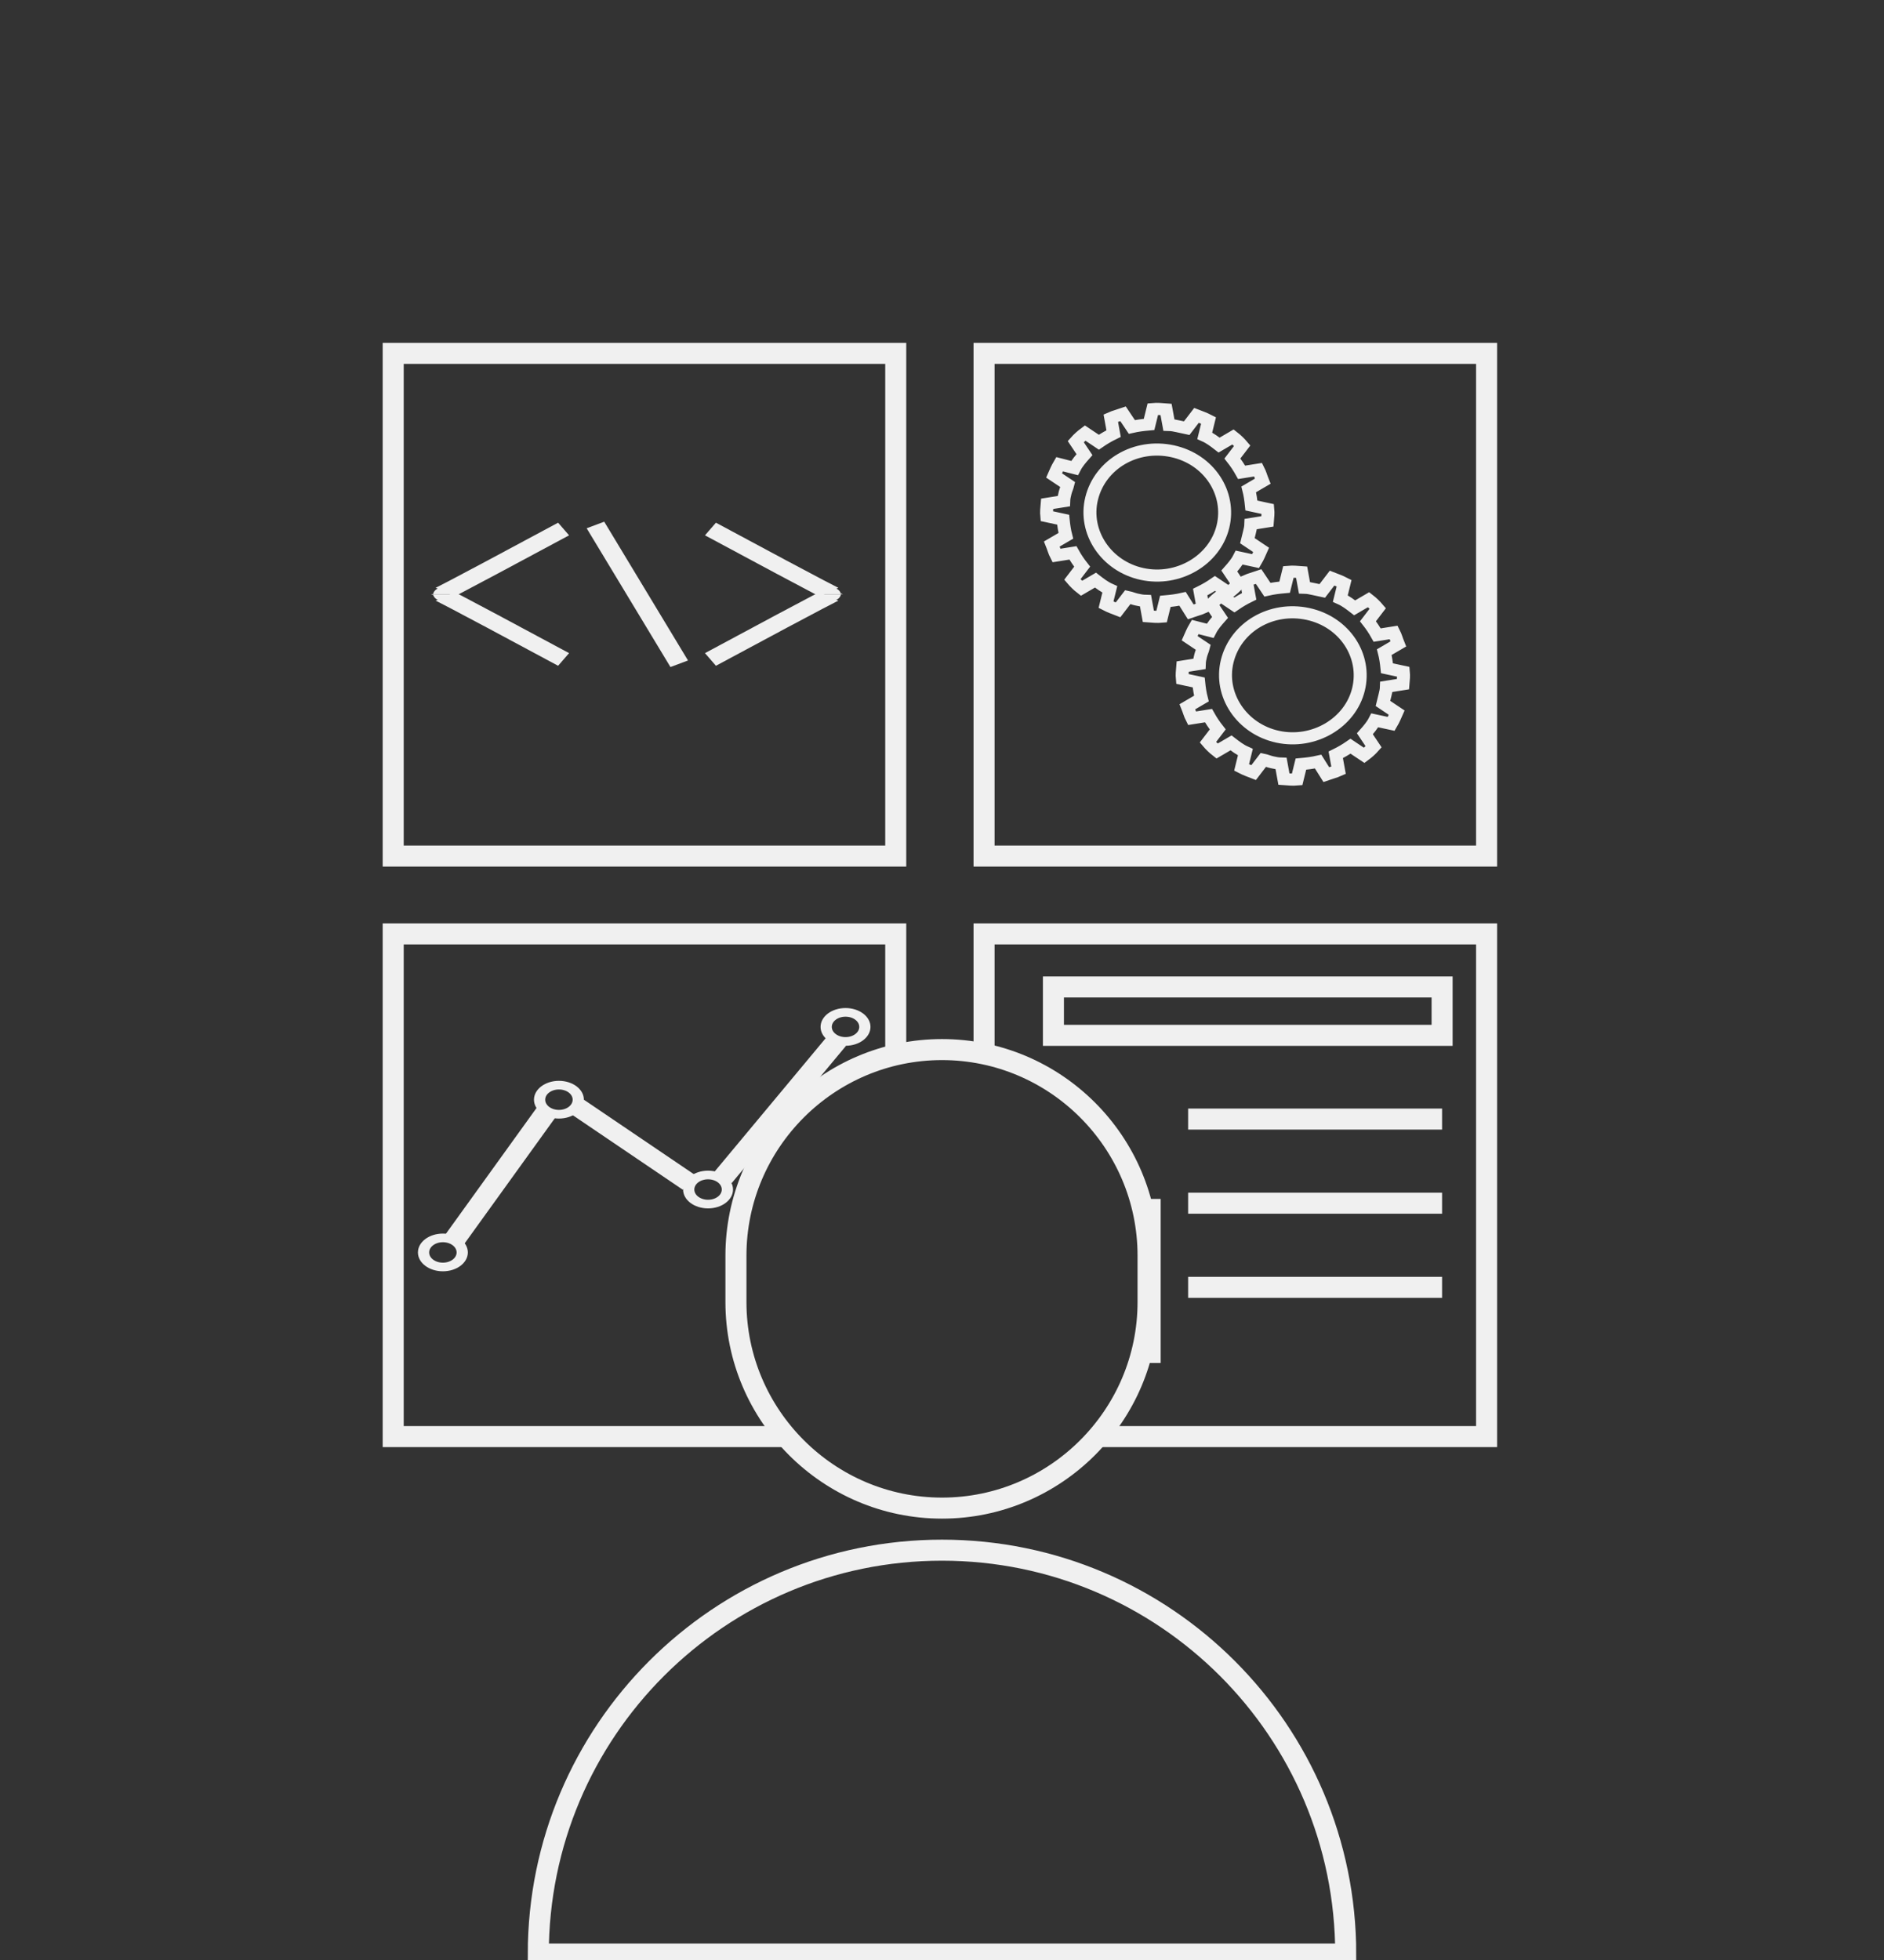 <?xml version="1.0" encoding="UTF-8" standalone="no"?>
<!-- Generator: Adobe Illustrator 20.1.0, SVG Export Plug-In . SVG Version: 6.00 Build 0)  -->

<svg
   xmlns:dc="http://purl.org/dc/elements/1.1/"
   xmlns:cc="http://creativecommons.org/ns#"
   xmlns:rdf="http://www.w3.org/1999/02/22-rdf-syntax-ns#"
   xmlns:svg="http://www.w3.org/2000/svg"
   xmlns="http://www.w3.org/2000/svg"
   xmlns:sodipodi="http://sodipodi.sourceforge.net/DTD/sodipodi-0.dtd"
   xmlns:inkscape="http://www.inkscape.org/namespaces/inkscape"
   version="1.1"
   id="Layer_1"
   x="0px"
   y="0px"
   viewBox="0 0 89.6 93.2"
   style="enable-background:new 0 0 89.6 93.2;"
   xml:space="preserve"
   sodipodi:docname="app-design-old.svg"
   inkscape:version="0.92.5 (2060ec1f9f, 2020-04-08)"><rect x="0" y="0" width="89.6" height="93.2" fill="#333333" stroke="none"/><defs
   id="defs55" /><sodipodi:namedview
   pagecolor="#ffffff"
   bordercolor="#666666"
   borderopacity="1"
   objecttolerance="10"
   gridtolerance="10"
   guidetolerance="10"
   inkscape:pageopacity="0"
   inkscape:pageshadow="2"
   inkscape:window-width="1600"
   inkscape:window-height="838"
   id="namedview53"
   showgrid="false"
   inkscape:pagecheckerboard="true"
   inkscape:zoom="2.5321889"
   inkscape:cx="-4.3669483"
   inkscape:cy="46.599998"
   inkscape:window-x="-8"
   inkscape:window-y="-8"
   inkscape:window-maximized="1"
   inkscape:current-layer="Layer_1" />
<style
   type="text/css"
   id="style2">
	.st0{fill:none;stroke:#F0F0F0;stroke-miterlimit:10;}
</style>
<g
   id="g8">
	<path
   class="st0"
   d="M44.8,71.7L44.8,71.7c-5.4,0-9.8-4.4-9.8-9.8v-2.2c0-5.4,4.4-9.8,9.8-9.8l0,0c5.4,0,9.8,4.4,9.8,9.8v2.2   C54.6,67.3,50.2,71.7,44.8,71.7z"
   id="path4" />
	<path
   class="st0"
   d="M25.6,92.9c0-10.6,8.6-19.2,19.2-19.2S64,82.3,64,92.9H25.6z"
   id="path6" />
</g>
<rect
   x="18.7"
   y="16.8"
   class="st0"
   width="23.9"
   height="23.9"
   id="rect10" />
<rect
   x="46.8"
   y="16.8"
   class="st0"
   width="23.9"
   height="23.9"
   id="rect12" />
<polyline
   class="st0"
   points="37.4,68.3 18.7,68.3 18.7,44.4 42.6,44.4 42.6,50.2 "
   id="polyline14" />
<polyline
   class="st0"
   points="46.8,50.1 46.8,44.4 70.7,44.4 70.7,68.3 52.2,68.3 "
   id="polyline16" />

<polyline
   class="st0"
   points="54.4,57.5 54.7,57.5 54.7,64.3 54.3,64.3 "
   id="polyline50" />
<g
   id="g3187"
   transform="matrix(0.462,0,0,-0.364,-24.075,46.508)"
   class="st0"
   ><path
     id="path6154"
     style="stroke-width:2"
     d="m 125.245,41.637 c 12.636,8.629 12.636,8.519 12.636,8.519"
     class="st0"
     inkscape:connector-curvature="0"
      /><path
     id="path6144"
     style="stroke-width:2"
     class="st0"
     d="m 110.126,41.637 c -12.636,8.629 -12.636,8.519 -12.636,8.519"
     inkscape:connector-curvature="0"
      /><path
     id="path6148"
     style="stroke-width:2"
     d="M 110.126,58.674 C 97.489,50.045 97.489,50.156 97.489,50.156"
     class="st0"
     inkscape:connector-curvature="0"
      /><path
     id="path6156"
     style="stroke-width:2"
     class="st0"
     d="m 125.245,58.674 c 12.636,-8.629 12.636,-8.519 12.636,-8.519"
     inkscape:connector-curvature="0"
      /><path
     id="path6158"
     style="stroke-width:2"
     class="st0"
     d="m 113.405,59.2 c 8.625,-18.125 8.625,-18.125 8.625,-18.125"
     inkscape:connector-curvature="0"
      /></g><g
   id="cogs-grp"
   transform="matrix(0.308,0,0,0.288,49.301,12.323)"
   class="st0"
   ><path
     id="cog-left"
     style="stroke-width:2"
     class="st0"
     d="m 3.533,33.844 c -0.352,0.637 -0.606,1.297 -0.838,1.859 l 2.115,1.513 c -0.112,0.487 -0.299,0.855 -0.411,1.342 -0.112,0.487 -0.202,0.877 -0.217,1.387 l -2.563,0.436 c -0.059,0.705 -0.119,1.409 -0.059,2.039 l 2.534,0.583 c 0.09,0.944 0.203,1.791 0.414,2.661 l -2.158,1.35 c 0.255,0.674 0.413,1.326 0.691,1.903 l 2.563,-0.436 c 0.428,0.817 0.878,1.536 1.425,2.278 l -1.513,2.115 c 0.398,0.502 0.893,1.026 1.41,1.453 l 2.158,-1.35 c 0.69,0.569 1.38,1.138 2.212,1.535 l -0.583,2.534 c 0.637,0.352 1.297,0.606 1.859,0.838 l 1.513,-2.115 c 0.487,0.112 0.855,0.299 1.342,0.411 0.487,0.112 0.877,0.202 1.387,0.217 l 0.436,2.563 c 0.705,0.059 1.409,0.119 2.039,0.059 l 0.583,-2.534 c 0.944,-0.09 1.791,-0.203 2.661,-0.414 l 1.253,2.135 c 0.674,-0.255 1.326,-0.413 1.903,-0.691 l -0.436,-2.563 c 0.817,-0.428 1.536,-0.878 2.278,-1.425 l 2.115,1.513 c 0.502,-0.398 1.026,-0.893 1.453,-1.41 l -1.35,-2.158 c 0.569,-0.69 1.138,-1.38 1.535,-2.212 l 2.534,0.583 c 0.352,-0.637 0.606,-1.297 0.838,-1.859 l -2.115,-1.513 c 0.112,-0.487 0.202,-0.877 0.314,-1.364 0.112,-0.487 0.202,-0.877 0.217,-1.387 l 2.563,-0.436 c 0.059,-0.705 0.119,-1.409 0.059,-2.039 l -2.534,-0.583 c -0.09,-0.944 -0.203,-1.791 -0.414,-2.661 l 2.158,-1.35 c -0.255,-0.674 -0.413,-1.326 -0.691,-1.903 l -2.563,0.436 c -0.428,-0.817 -0.878,-1.536 -1.425,-2.278 l 1.513,-2.115 c -0.398,-0.502 -0.893,-1.026 -1.41,-1.453 l -2.158,1.35 c -0.69,-0.569 -1.38,-1.138 -2.212,-1.535 l 0.583,-2.534 c -0.637,-0.352 -1.297,-0.606 -1.859,-0.838 l -1.513,2.115 c -0.487,-0.112 -0.877,-0.202 -1.364,-0.314 -0.487,-0.112 -0.877,-0.202 -1.387,-0.217 l -0.436,-2.563 c -0.705,-0.059 -1.409,-0.119 -2.039,-0.059 l -0.583,2.534 c -0.944,0.09 -1.791,0.203 -2.661,0.414 l -1.35,-2.158 c -0.674,0.255 -1.326,0.413 -1.903,0.691 l 0.436,2.563 c -0.817,0.428 -1.536,0.878 -2.278,1.425 l -2.115,-1.513 c -0.502,0.398 -1.026,0.893 -1.453,1.41 l 1.35,2.158 c -0.569,0.69 -1.138,1.38 -1.535,2.212 z m 17.425,-2.147 c 5.652,1.301 9.081,6.913 7.803,12.467 -1.278,5.555 -6.913,9.081 -12.467,7.803 -5.555,-1.278 -9.081,-6.913 -7.803,-12.467 1.301,-5.652 6.815,-9.103 12.467,-7.803 z"
     data-svg-origin="148.35000610351562 175.40000915527344"
     inkscape:connector-curvature="0"
      /><path
     id="cog-right"
     style="stroke-width:2"
     class="st0"
     data-svg-origin="148.35000610351562 175.40000915527344"
     d="m 24.466,60.711 c -0.352,0.637 -0.606,1.297 -0.838,1.859 l 2.115,1.513 c -0.112,0.487 -0.299,0.855 -0.411,1.342 -0.112,0.487 -0.202,0.877 -0.217,1.387 l -2.563,0.436 c -0.059,0.705 -0.119,1.409 -0.059,2.039 l 2.534,0.583 c 0.09,0.944 0.203,1.791 0.414,2.661 l -2.158,1.35 c 0.255,0.674 0.413,1.326 0.691,1.903 l 2.563,-0.436 c 0.428,0.817 0.878,1.536 1.425,2.278 l -1.513,2.115 c 0.398,0.502 0.893,1.026 1.41,1.453 l 2.158,-1.35 c 0.69,0.569 1.38,1.138 2.212,1.535 l -0.583,2.534 c 0.637,0.352 1.297,0.606 1.859,0.838 l 1.513,-2.115 c 0.487,0.112 0.855,0.299 1.342,0.411 0.487,0.112 0.877,0.202 1.387,0.217 l 0.436,2.563 c 0.705,0.059 1.409,0.119 2.039,0.059 l 0.583,-2.534 c 0.944,-0.09 1.791,-0.203 2.661,-0.414 l 1.253,2.135 c 0.674,-0.255 1.326,-0.413 1.903,-0.691 l -0.436,-2.563 c 0.817,-0.428 1.536,-0.878 2.278,-1.425 l 2.115,1.513 c 0.502,-0.398 1.026,-0.893 1.453,-1.41 l -1.35,-2.158 c 0.569,-0.69 1.138,-1.38 1.535,-2.212 l 2.534,0.583 c 0.352,-0.637 0.606,-1.297 0.838,-1.859 l -2.115,-1.513 c 0.112,-0.487 0.202,-0.877 0.314,-1.364 0.112,-0.487 0.202,-0.877 0.217,-1.387 l 2.563,-0.436 c 0.059,-0.705 0.119,-1.409 0.059,-2.039 l -2.534,-0.583 c -0.09,-0.944 -0.203,-1.791 -0.414,-2.661 l 2.158,-1.35 c -0.255,-0.674 -0.413,-1.326 -0.691,-1.903 l -2.563,0.436 c -0.428,-0.817 -0.878,-1.536 -1.425,-2.278 l 1.513,-2.115 c -0.398,-0.502 -0.893,-1.026 -1.41,-1.453 l -2.158,1.35 c -0.69,-0.569 -1.38,-1.138 -2.212,-1.535 l 0.583,-2.534 c -0.637,-0.352 -1.297,-0.606 -1.859,-0.838 l -1.513,2.115 c -0.487,-0.112 -0.877,-0.202 -1.364,-0.314 -0.487,-0.112 -0.877,-0.202 -1.387,-0.217 l -0.436,-2.563 c -0.705,-0.059 -1.409,-0.119 -2.039,-0.059 l -0.583,2.534 c -0.944,0.09 -1.791,0.203 -2.661,0.414 l -1.35,-2.158 c -0.674,0.255 -1.326,0.413 -1.903,0.691 l 0.436,2.563 c -0.817,0.428 -1.536,0.878 -2.278,1.425 l -2.115,-1.513 c -0.502,0.398 -1.026,0.893 -1.453,1.41 l 1.35,2.158 c -0.569,0.69 -1.138,1.38 -1.535,2.212 z m 17.425,-2.147 c 5.652,1.301 9.081,6.913 7.803,12.467 -1.278,5.555 -6.913,9.081 -12.467,7.803 -5.555,-1.278 -9.081,-6.913 -7.803,-12.467 1.301,-5.652 6.815,-9.103 12.467,-7.803 z"
     inkscape:connector-curvature="0"
      /></g><line
   class="st0"
   x1="56.506"
   y1="53.204"
   x2="68.583"
   y2="53.204"
   id="line40"
    /><rect
   x="50.099"
   y="46.923"
   class="st0"
   width="18.485"
   height="2.3"
   id="rect46"
    /><line
   class="st0"
   x1="56.506"
   y1="57.204"
   x2="68.583"
   y2="57.204"
   id="line40-4"
    /><line
   class="st0"
   x1="56.506"
   y1="61.204"
   x2="68.583"
   y2="61.204"
   id="line40-4-2"
    /><g
   transform="matrix(0.534,0,0,0.411,-32.581,11.424)"
   class="st0"
   id="g1573"
   ><ellipse
     class="st0"
     cx="100.457"
     cy="117.082"
     rx="1.723"
     ry="1.682"
     id="dot0"
      /><ellipse
     ry="1.682"
     rx="1.723"
     cy="99.413"
     cx="110.792"
     class="st0"
     id="dot1"
      /><ellipse
     class="st0"
     cx="124.073"
     cy="109.805"
     rx="1.723"
     ry="1.682"
     id="dot2"
      /><ellipse
     cx="136.316"
     cy="90.992"
     rx="1.723"
     ry="1.682"
     class="st0"
     id="dot3"
      /><path
     inkscape:connector-curvature="0"
     style="stroke-width:2"
     class="st0"
     d="m 112.352,100.164 c 10.116,8.899 10.116,8.899 10.116,8.899"
     id="line1"
      /><path
     inkscape:connector-curvature="0"
     style="stroke-width:2"
     class="st0"
     d="M 125.343,108.51 C 135.516,92.645 135.516,92.645 135.516,92.645"
     id="line2"
      /><path
     inkscape:connector-curvature="0"
     style="stroke-width:2"
     class="st0"
     d="m 101.356,115.847 c 8.453,-15.239 8.453,-15.239 8.453,-15.239"
     id="line0"
      /></g></svg>